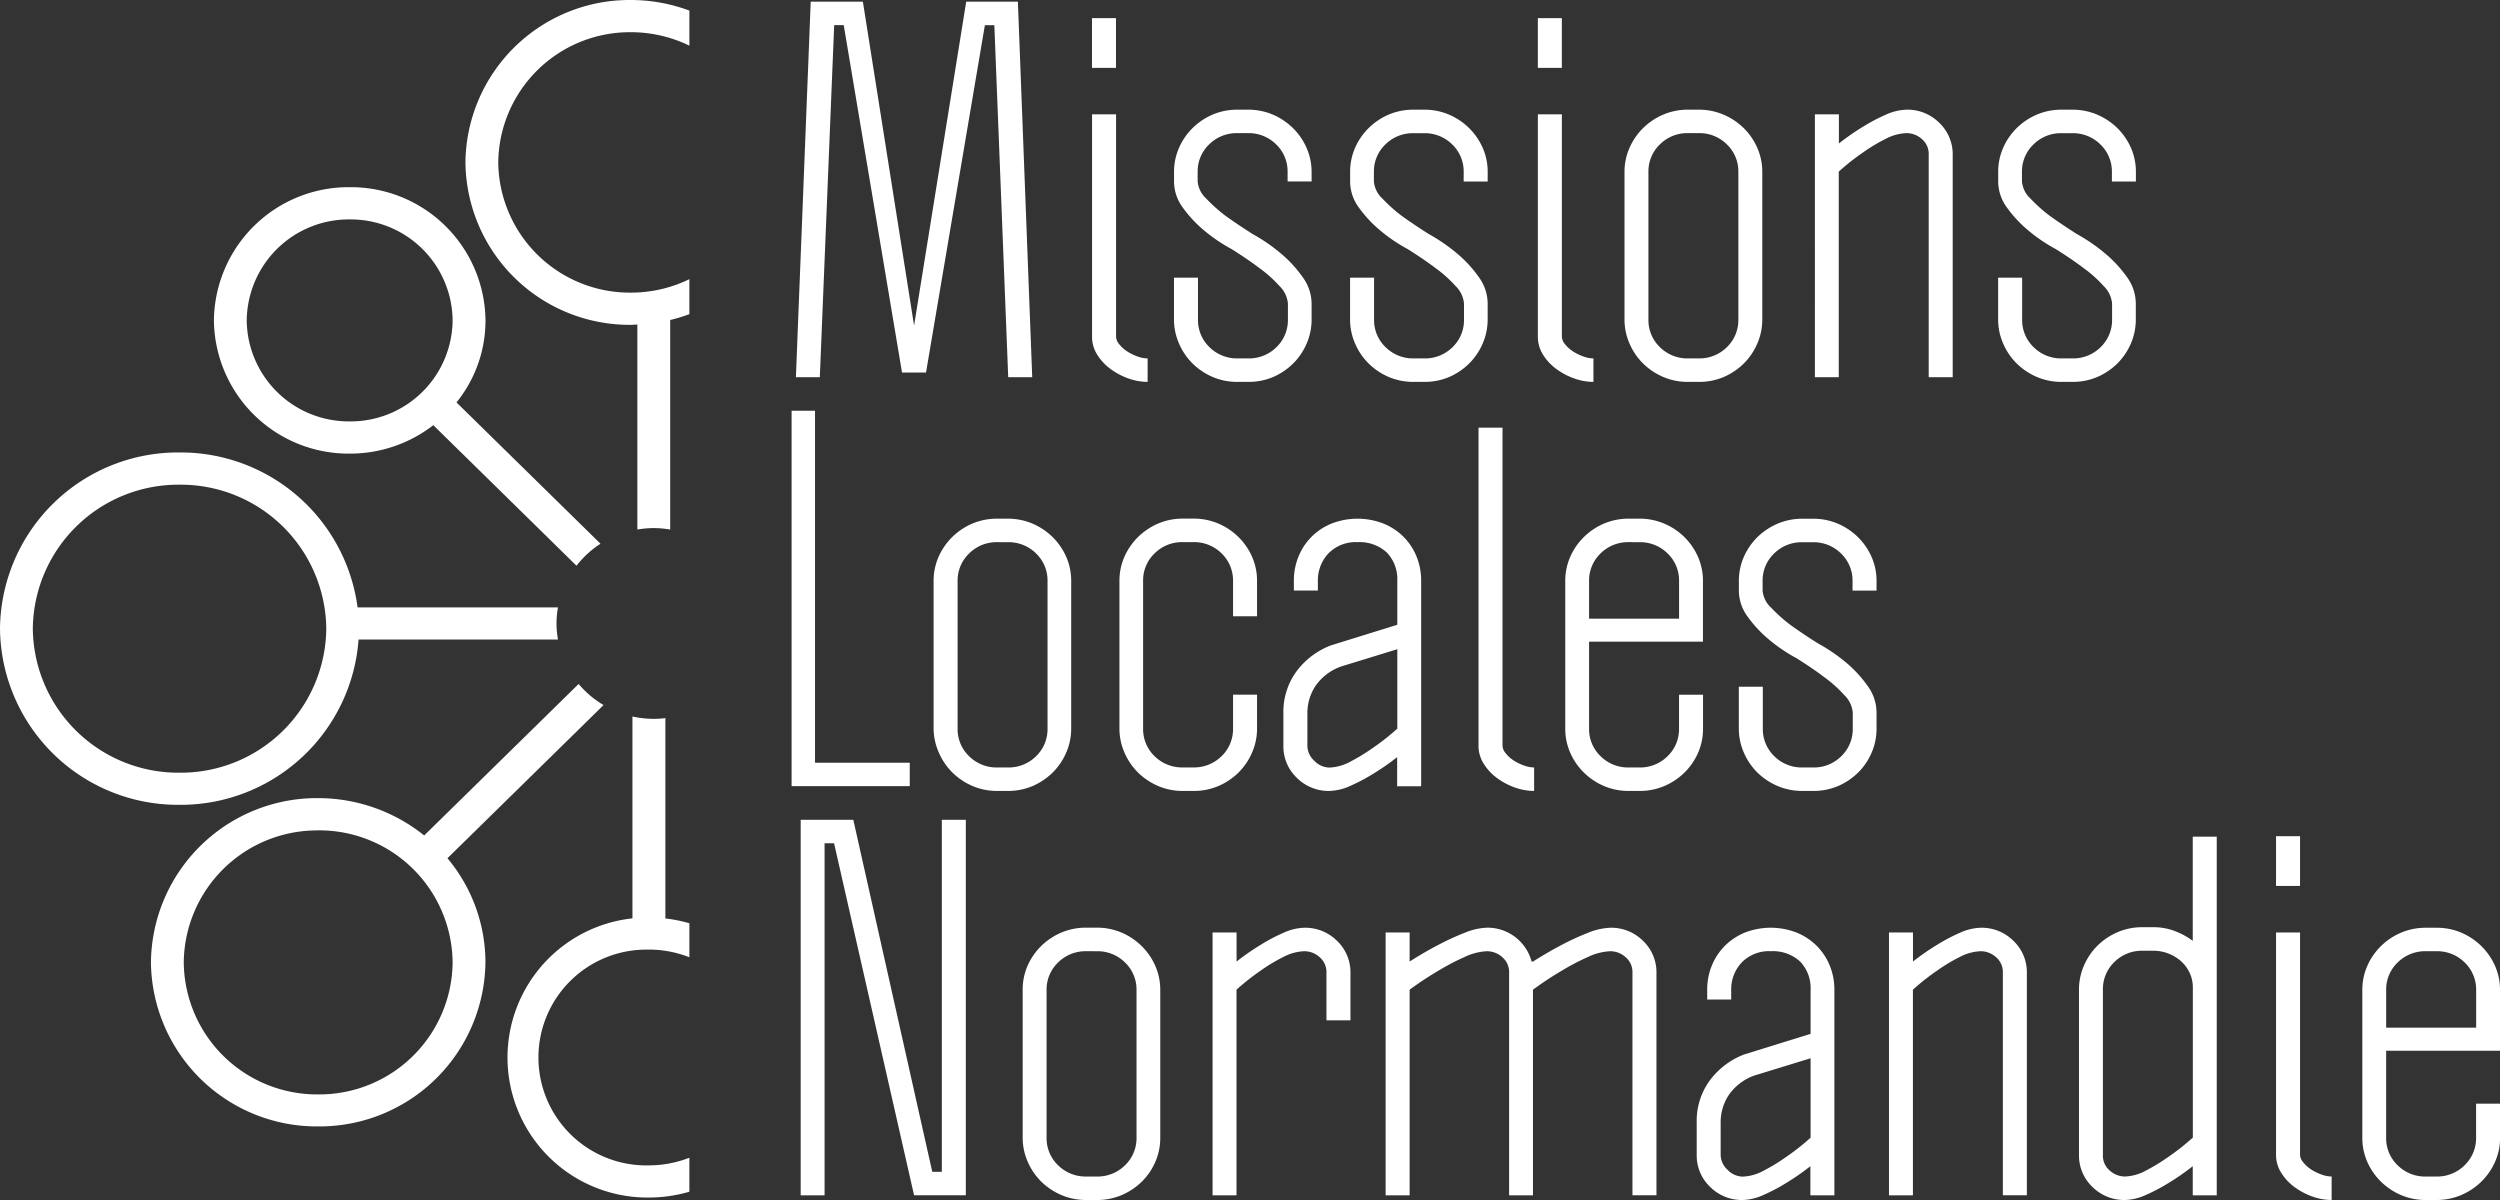 <?xml version="1.0" encoding="UTF-8"?>
<svg xmlns="http://www.w3.org/2000/svg" width="125" height="60" viewBox="0 0 125 60">
  <rect x="0" y="0" width="125" height="60" fill="#333333" stroke="none"/>
  <path d="M7.139,11.655a5.564,5.564,0,0,1,2.024.384v-1.7a7.235,7.235,0,0,0-1.2-.24V.082a4.913,4.913,0,0,1-.576.037A5.01,5.01,0,0,1,6.316,0V10.094a7,7,0,0,0,.822,13.959,7.262,7.262,0,0,0,2.024-.291v-1.7a5.563,5.563,0,0,1-2.024.383,5.395,5.395,0,1,1,0-10.787" transform="translate(25.306 35.824)" fill="#fff"></path>
  <path d="M8.362,22.122A8.294,8.294,0,0,1,0,13.917a8.3,8.3,0,0,1,8.362-8.21,8.477,8.477,0,0,1,5.3,1.867L21.384,0a4.861,4.861,0,0,0,1.247,1.054L14.825,8.713a8.123,8.123,0,0,1,1.9,5.2A8.3,8.3,0,0,1,8.362,22.122Zm0-14.8a6.668,6.668,0,0,0-6.721,6.6,6.667,6.667,0,0,0,6.721,6.6,6.668,6.668,0,0,0,6.722-6.6A6.669,6.669,0,0,0,8.362,7.319Z" transform="translate(7.547 34.199)" fill="#fff"></path>
  <path d="M8.979,17.618A8.9,8.9,0,0,1,0,8.808,8.9,8.9,0,0,1,8.979,0a8.92,8.92,0,0,1,8.9,7.747H27.9a4.407,4.407,0,0,0,0,1.608H17.928A8.915,8.915,0,0,1,8.979,17.618Zm0-16.006a7.276,7.276,0,0,0-7.338,7.2,7.277,7.277,0,0,0,7.338,7.2,7.276,7.276,0,0,0,7.335-7.2A7.275,7.275,0,0,0,8.979,1.612Z" transform="translate(0 22.623)" fill="#fff"></path>
  <path d="M18.131,18.929h0L10.969,11.9a6.8,6.8,0,0,1-4.18,1.422A6.733,6.733,0,0,1,0,6.662,6.734,6.734,0,0,1,6.789,0a6.734,6.734,0,0,1,6.79,6.662,6.508,6.508,0,0,1-1.45,4.1l7.2,7.066a4.808,4.808,0,0,0-1.2,1.1ZM6.789,1.612A5.106,5.106,0,0,0,1.64,6.662a5.105,5.105,0,0,0,5.149,5.049,5.1,5.1,0,0,0,5.146-5.049A5.1,5.1,0,0,0,6.789,1.612Z" transform="translate(10.696 9.359)" fill="#fff"></path>
  <path d="M8.279,1.61a6.683,6.683,0,0,1,2.918.673V.53A8.37,8.37,0,0,0,8.279,0,8.211,8.211,0,0,0,0,8.122a8.21,8.21,0,0,0,8.279,8.12c.107,0,.212-.011.317-.015v10.25a4.972,4.972,0,0,1,.821-.073,4.9,4.9,0,0,1,.821.074V16a8.19,8.19,0,0,0,.958-.292V13.959a6.683,6.683,0,0,1-2.918.673A6.583,6.583,0,0,1,1.641,8.122,6.584,6.584,0,0,1,8.279,1.61" transform="translate(23.272)" fill="#fff"></path>
  <path d="M82.239,59.916h-.526a3.149,3.149,0,0,1-1.244-.247,3.285,3.285,0,0,1-1-.669,3.2,3.2,0,0,1-.682-.986,2.967,2.967,0,0,1-.251-1.219v-7.37a2.969,2.969,0,0,1,.251-1.22,3.207,3.207,0,0,1,1.686-1.655,3.134,3.134,0,0,1,1.244-.246h.526a3.128,3.128,0,0,1,1.244.246,3.233,3.233,0,0,1,1,.67,3.2,3.2,0,0,1,.682.985,2.969,2.969,0,0,1,.252,1.22v3.028H79.727v4.343a1.868,1.868,0,0,0,.574,1.384,1.943,1.943,0,0,0,1.411.563h.526a1.943,1.943,0,0,0,1.411-.563,1.872,1.872,0,0,0,.575-1.384V55.1h1.2v1.69a2.966,2.966,0,0,1-.252,1.219,3.191,3.191,0,0,1-.682.986,3.277,3.277,0,0,1-1,.669A3.142,3.142,0,0,1,82.239,59.916Zm-.526-12.439a1.949,1.949,0,0,0-1.411.563,1.872,1.872,0,0,0-.574,1.385V51.3h4.5V49.424a1.876,1.876,0,0,0-.575-1.385,1.949,1.949,0,0,0-1.411-.562ZM77,59.916h0a2.885,2.885,0,0,1-.969-.176,3.415,3.415,0,0,1-.9-.481,2.572,2.572,0,0,1-.657-.715,1.675,1.675,0,0,1-.252-.881V46.538h1.2V57.662a.609.609,0,0,0,.155.364,1.651,1.651,0,0,0,.383.352,2.437,2.437,0,0,0,.514.257,1.529,1.529,0,0,0,.527.106v1.173Zm-10.334,0a2.249,2.249,0,0,1-1.627-.657,2.162,2.162,0,0,1-.67-1.6V49.4a3,3,0,0,1,.251-1.209,3.172,3.172,0,0,1,.682-1,3.284,3.284,0,0,1,1-.668,3.134,3.134,0,0,1,1.244-.247h.526a2.977,2.977,0,0,1,1.137.212,3.659,3.659,0,0,1,.848.469V41.75h1.2V59.681h-1.2V58.226a12.291,12.291,0,0,1-1.219.845,8.921,8.921,0,0,1-1.113.587A2.7,2.7,0,0,1,66.666,59.916Zm.885-12.463a1.947,1.947,0,0,0-1.412.564,1.871,1.871,0,0,0-.573,1.384v8.261a.97.97,0,0,0,.346.787,1.146,1.146,0,0,0,.753.293,2.36,2.36,0,0,0,1.065-.305,9.36,9.36,0,0,0,1.113-.681,11.458,11.458,0,0,0,1.219-.961V49.284a1.71,1.71,0,0,0-.155-.716,1.8,1.8,0,0,0-.43-.587,2.09,2.09,0,0,0-1.4-.528Zm-20,12.463a2.239,2.239,0,0,1-1.626-.657,2.16,2.16,0,0,1-.67-1.6V56.043a3.42,3.42,0,0,1,.67-2.125,3.846,3.846,0,0,1,1.7-1.278l3.325-1.033V49.424a1.926,1.926,0,0,0-.525-1.432,2.011,2.011,0,0,0-1.459-.516,1.907,1.907,0,0,0-1.46.563,1.963,1.963,0,0,0-.526,1.385v.469h-1.2v-.469a3.17,3.17,0,0,1,.252-1.279,3.014,3.014,0,0,1,.681-.986,3.051,3.051,0,0,1,1-.633,3.577,3.577,0,0,1,2.488,0,3.065,3.065,0,0,1,1.005.633,3.026,3.026,0,0,1,.681.986,3.157,3.157,0,0,1,.252,1.279V59.681h-1.2V58.226a12.109,12.109,0,0,1-1.22.845,8.787,8.787,0,0,1-1.112.587A2.7,2.7,0,0,1,47.554,59.916Zm3.4-7.087-2.823.867a2.62,2.62,0,0,0-1.256.952,2.453,2.453,0,0,0-.419,1.4v1.619a1.028,1.028,0,0,0,.346.74,1.068,1.068,0,0,0,.754.34,2.351,2.351,0,0,0,1.065-.306,9.226,9.226,0,0,0,1.112-.68,11.3,11.3,0,0,0,1.22-.961V52.828ZM15.261,59.916h-.527a3.14,3.14,0,0,1-1.243-.247A3.293,3.293,0,0,1,12.486,59a3.163,3.163,0,0,1-.681-1,2.987,2.987,0,0,1-.251-1.208v-7.37A2.975,2.975,0,0,1,11.8,48.2a3.208,3.208,0,0,1,.681-.985,3.28,3.28,0,0,1,1.005-.67,3.14,3.14,0,0,1,1.243-.246h.527a3.14,3.14,0,0,1,1.243.246,3.272,3.272,0,0,1,1,.67,3.161,3.161,0,0,1,.681.985,2.975,2.975,0,0,1,.253,1.22v7.37A2.988,2.988,0,0,1,18.19,58a3.117,3.117,0,0,1-.681,1,3.285,3.285,0,0,1-1,.669A3.14,3.14,0,0,1,15.261,59.916Zm-.527-12.439a1.945,1.945,0,0,0-1.41.563,1.873,1.873,0,0,0-.575,1.385v7.37a1.869,1.869,0,0,0,.575,1.384,1.945,1.945,0,0,0,1.41.563h.527a1.946,1.946,0,0,0,1.411-.563,1.871,1.871,0,0,0,.574-1.384v-7.37a1.875,1.875,0,0,0-.574-1.385,1.946,1.946,0,0,0-1.411-.562ZM56.069,59.682h-1.2V46.538h1.2v1.455a12,12,0,0,1,1.22-.845,8.74,8.74,0,0,1,1.113-.587,2.691,2.691,0,0,1,1.065-.258,2.245,2.245,0,0,1,1.626.657,2.161,2.161,0,0,1,.67,1.6V59.68h-1.2V48.556a.983.983,0,0,0-.346-.786,1.153,1.153,0,0,0-.753-.293,2.429,2.429,0,0,0-1.065.293,8.369,8.369,0,0,0-1.113.669,11.107,11.107,0,0,0-1.22.962v10.28Zm-18.993,0h-1.2V48.556a.981.981,0,0,0-.347-.786,1.148,1.148,0,0,0-.753-.293,2.888,2.888,0,0,0-1.136.293,11.678,11.678,0,0,0-1.28.669c-.477.28-.967.6-1.459.962v10.28h-1.2V46.538h1.2v1.455c.492-.312.984-.6,1.459-.845a12.442,12.442,0,0,1,1.28-.587A3.21,3.21,0,0,1,34.78,46.3,2.281,2.281,0,0,1,37,47.993h.071c.487-.309.979-.594,1.459-.845a12.343,12.343,0,0,1,1.28-.587,3.218,3.218,0,0,1,1.136-.258,2.246,2.246,0,0,1,1.627.657,2.164,2.164,0,0,1,.67,1.6V59.68h-1.2V48.556a.983.983,0,0,0-.347-.786,1.153,1.153,0,0,0-.753-.293,2.9,2.9,0,0,0-1.136.293,11.589,11.589,0,0,0-1.28.669c-.477.28-.967.6-1.459.962v10.28Zm-35.427,0H.454V40.905H3.085l3.948,17.6h.478v-17.6h1.2V59.68H6.124l-4-17.6H1.649v17.6Zm20.6,0h-1.2V46.538h1.2v1.455a12.2,12.2,0,0,1,1.22-.845,8.673,8.673,0,0,1,1.113-.587,2.691,2.691,0,0,1,1.065-.258,2.245,2.245,0,0,1,1.626.657,2.164,2.164,0,0,1,.67,1.6v2.371h-1.2V48.556a.981.981,0,0,0-.347-.786,1.145,1.145,0,0,0-.753-.293,2.429,2.429,0,0,0-1.065.293,8.305,8.305,0,0,0-1.113.669,11.28,11.28,0,0,0-1.22.962V59.68ZM75.422,44.214h-1.2V41.727h1.2v2.487ZM51.07,39.463h-.528a3.123,3.123,0,0,1-1.243-.247,3.279,3.279,0,0,1-1.005-.669,3.151,3.151,0,0,1-.681-1,3,3,0,0,1-.252-1.209V34.253h1.2v2.089a1.873,1.873,0,0,0,.575,1.385,1.941,1.941,0,0,0,1.409.563h.528a1.942,1.942,0,0,0,1.41-.562,1.876,1.876,0,0,0,.575-1.385v-.8a1.4,1.4,0,0,0-.43-.88,6.3,6.3,0,0,0-.982-.88c-.406-.307-.88-.63-1.41-.962a8.1,8.1,0,0,1-1.436-.986,6.143,6.143,0,0,1-.993-1.079,2.2,2.2,0,0,1-.443-1.314v-.47a2.968,2.968,0,0,1,.252-1.22,3.191,3.191,0,0,1,.681-.986A3.279,3.279,0,0,1,49.3,26.1a3.123,3.123,0,0,1,1.243-.247h.528a3.125,3.125,0,0,1,1.243.247,3.271,3.271,0,0,1,1,.669,3.178,3.178,0,0,1,.681.986,2.969,2.969,0,0,1,.252,1.22v.47h-1.2v-.47a1.876,1.876,0,0,0-.575-1.385,1.945,1.945,0,0,0-1.41-.562h-.528a1.944,1.944,0,0,0-1.409.563,1.873,1.873,0,0,0-.575,1.385v.47a1.31,1.31,0,0,0,.43.857,7.656,7.656,0,0,0,.957.856c.416.3.875.607,1.363.915A8.894,8.894,0,0,1,52.792,33.1a6.164,6.164,0,0,1,1,1.1,2.265,2.265,0,0,1,.455,1.337v.8A3,3,0,0,1,54,37.551a3.139,3.139,0,0,1-.681,1,3.271,3.271,0,0,1-1,.669A3.125,3.125,0,0,1,51.07,39.463Zm-8.683,0H41.86a3.125,3.125,0,0,1-1.243-.247,3.263,3.263,0,0,1-1-.669,3.179,3.179,0,0,1-.682-.986,2.975,2.975,0,0,1-.252-1.22v-7.37a2.969,2.969,0,0,1,.252-1.22,3.179,3.179,0,0,1,.682-.986,3.245,3.245,0,0,1,1-.669,3.125,3.125,0,0,1,1.243-.247h.527a3.123,3.123,0,0,1,1.243.247,3.247,3.247,0,0,1,1.005.669,3.21,3.21,0,0,1,.682.986,2.969,2.969,0,0,1,.251,1.22V32H39.874v4.342a1.876,1.876,0,0,0,.575,1.385,1.946,1.946,0,0,0,1.411.563h.527a1.948,1.948,0,0,0,1.41-.562,1.873,1.873,0,0,0,.575-1.385v-1.69h1.2v1.69a2.975,2.975,0,0,1-.251,1.22,3.21,3.21,0,0,1-.682.986,3.265,3.265,0,0,1-1.005.669A3.123,3.123,0,0,1,42.387,39.463ZM41.86,27.024a1.946,1.946,0,0,0-1.411.563,1.876,1.876,0,0,0-.575,1.385v1.877h4.5V28.972a1.873,1.873,0,0,0-.575-1.385,1.948,1.948,0,0,0-1.41-.562ZM37.125,39.463h0a2.9,2.9,0,0,1-.969-.175,3.426,3.426,0,0,1-.9-.481,2.552,2.552,0,0,1-.657-.716,1.656,1.656,0,0,1-.253-.879V21.3h1.2V37.211a.61.61,0,0,0,.156.364,1.62,1.62,0,0,0,.383.352,2.436,2.436,0,0,0,.514.258,1.548,1.548,0,0,0,.527.105v1.173Zm-10.239,0a2.245,2.245,0,0,1-1.626-.657,2.156,2.156,0,0,1-.67-1.6V35.59a3.42,3.42,0,0,1,.67-2.125,3.86,3.86,0,0,1,1.7-1.278l3.325-1.033V28.972a1.926,1.926,0,0,0-.526-1.432,2.011,2.011,0,0,0-1.459-.516,1.907,1.907,0,0,0-1.46.563,1.963,1.963,0,0,0-.526,1.385v.47h-1.2v-.47a3.17,3.17,0,0,1,.252-1.279,2.972,2.972,0,0,1,1.686-1.619,3.578,3.578,0,0,1,2.488,0,2.975,2.975,0,0,1,1.687,1.619,3.171,3.171,0,0,1,.251,1.279V39.228h-1.2V37.773a11.963,11.963,0,0,1-1.221.845,8.789,8.789,0,0,1-1.112.587A2.691,2.691,0,0,1,26.886,39.463Zm3.4-7.087-2.823.868a2.62,2.62,0,0,0-1.256.951,2.459,2.459,0,0,0-.418,1.4v1.62a1.027,1.027,0,0,0,.346.739,1.064,1.064,0,0,0,.753.34,2.354,2.354,0,0,0,1.065-.305,9.337,9.337,0,0,0,1.112-.68,11.428,11.428,0,0,0,1.221-.962V32.376Zm-10.19,7.087h-.527a3.125,3.125,0,0,1-1.243-.247,3.263,3.263,0,0,1-1-.669,3.151,3.151,0,0,1-.682-1,2.987,2.987,0,0,1-.252-1.208v-7.37a2.975,2.975,0,0,1,.252-1.22,3.2,3.2,0,0,1,.682-.986,3.263,3.263,0,0,1,1-.669,3.125,3.125,0,0,1,1.243-.247h.527a3.131,3.131,0,0,1,1.243.247,3.271,3.271,0,0,1,1,.669,3.2,3.2,0,0,1,.682.986,2.975,2.975,0,0,1,.251,1.22v1.76h-1.2v-1.76a1.875,1.875,0,0,0-.574-1.385,1.949,1.949,0,0,0-1.411-.562h-.527a1.946,1.946,0,0,0-1.411.563,1.875,1.875,0,0,0-.574,1.385v7.37a1.875,1.875,0,0,0,.574,1.385,1.949,1.949,0,0,0,1.411.563h.527a1.952,1.952,0,0,0,1.411-.562,1.875,1.875,0,0,0,.574-1.385v-1.69h1.2v1.69a2.987,2.987,0,0,1-.251,1.208,3.151,3.151,0,0,1-.682,1,3.271,3.271,0,0,1-1,.669A3.132,3.132,0,0,1,20.093,39.463Zm-9.281,0h-.526a3.128,3.128,0,0,1-1.244-.247,3.271,3.271,0,0,1-1-.669,3.15,3.15,0,0,1-.681-1A2.987,2.987,0,0,1,7.1,36.342v-7.37a2.975,2.975,0,0,1,.252-1.22,3.2,3.2,0,0,1,.681-.986,3.271,3.271,0,0,1,1-.669,3.128,3.128,0,0,1,1.244-.247h.526a3.134,3.134,0,0,1,1.244.247,3.271,3.271,0,0,1,1,.669,3.21,3.21,0,0,1,.682.986,2.988,2.988,0,0,1,.251,1.22v7.37a3,3,0,0,1-.251,1.208,3.164,3.164,0,0,1-.682,1,3.271,3.271,0,0,1-1,.669A3.134,3.134,0,0,1,10.812,39.463Zm-.526-12.439a1.946,1.946,0,0,0-1.411.563A1.876,1.876,0,0,0,8.3,28.972v7.37a1.876,1.876,0,0,0,.575,1.385,1.949,1.949,0,0,0,1.411.563h.526a1.949,1.949,0,0,0,1.411-.562,1.872,1.872,0,0,0,.574-1.385v-7.37a1.872,1.872,0,0,0-.574-1.385,1.946,1.946,0,0,0-1.411-.562Zm-4.378,12.2H0V20.453H1.171v17.6H5.908v1.172ZM64.035,19.011h-.527a3.14,3.14,0,0,1-1.243-.246,3.288,3.288,0,0,1-1.005-.67,3.164,3.164,0,0,1-.681-1,3,3,0,0,1-.252-1.209V13.8h1.2v2.089a1.873,1.873,0,0,0,.575,1.385,1.945,1.945,0,0,0,1.41.563h.527a1.946,1.946,0,0,0,1.411-.562,1.878,1.878,0,0,0,.574-1.385v-.8a1.4,1.4,0,0,0-.43-.881,6.252,6.252,0,0,0-.981-.88c-.412-.311-.887-.635-1.411-.962a8.166,8.166,0,0,1-1.436-.986,6.174,6.174,0,0,1-.993-1.079,2.2,2.2,0,0,1-.443-1.314v-.47a2.96,2.96,0,0,1,.252-1.22,3.2,3.2,0,0,1,.681-.986,3.3,3.3,0,0,1,1.005-.669A3.14,3.14,0,0,1,63.508,5.4h.527a3.14,3.14,0,0,1,1.243.247,3.3,3.3,0,0,1,1.005.669,3.2,3.2,0,0,1,.682.986,2.974,2.974,0,0,1,.25,1.22v.47h-1.2v-.47a1.874,1.874,0,0,0-.574-1.384,1.946,1.946,0,0,0-1.411-.563h-.527a1.945,1.945,0,0,0-1.41.563,1.869,1.869,0,0,0-.575,1.384v.47a1.314,1.314,0,0,0,.43.857,7.656,7.656,0,0,0,.957.856c.407.292.865.6,1.363.916a8.814,8.814,0,0,1,1.483,1.032,6.175,6.175,0,0,1,1.005,1.1,2.272,2.272,0,0,1,.454,1.338v.8a3.009,3.009,0,0,1-.25,1.209,3.169,3.169,0,0,1-.682,1,3.288,3.288,0,0,1-1.005.67A3.14,3.14,0,0,1,64.035,19.011Zm-18.682,0h-.527a3.132,3.132,0,0,1-1.243-.246,3.267,3.267,0,0,1-1.005-.67,3.146,3.146,0,0,1-.681-1,2.987,2.987,0,0,1-.252-1.208V8.519A2.966,2.966,0,0,1,41.9,7.3a3.186,3.186,0,0,1,.681-.986,3.279,3.279,0,0,1,1.005-.669A3.131,3.131,0,0,1,44.826,5.4h.527a3.14,3.14,0,0,1,1.243.247,3.293,3.293,0,0,1,1.005.669,3.185,3.185,0,0,1,.681.986,2.966,2.966,0,0,1,.252,1.22v7.37a2.987,2.987,0,0,1-.252,1.208,3.146,3.146,0,0,1-.681,1,3.28,3.28,0,0,1-1.005.67A3.14,3.14,0,0,1,45.353,19.011ZM44.826,6.572a1.939,1.939,0,0,0-1.41.563,1.872,1.872,0,0,0-.575,1.384v7.37a1.876,1.876,0,0,0,.575,1.385,1.945,1.945,0,0,0,1.41.563h.527a1.952,1.952,0,0,0,1.411-.562,1.875,1.875,0,0,0,.574-1.385V8.519a1.871,1.871,0,0,0-.574-1.384,1.946,1.946,0,0,0-1.411-.563ZM40.091,19.011h0a2.9,2.9,0,0,1-.968-.175,3.417,3.417,0,0,1-.9-.482,2.562,2.562,0,0,1-.658-.715,1.669,1.669,0,0,1-.252-.88V5.633h1.2V16.758a.613.613,0,0,0,.156.364,1.606,1.606,0,0,0,.383.352,2.393,2.393,0,0,0,.514.258,1.546,1.546,0,0,0,.526.105V19.01Zm-8.468,0H31.1a3.149,3.149,0,0,1-1.244-.246,3.272,3.272,0,0,1-1-.67,3.151,3.151,0,0,1-.681-1,3.01,3.01,0,0,1-.251-1.209V13.8h1.2v2.089a1.875,1.875,0,0,0,.574,1.385,1.949,1.949,0,0,0,1.411.563h.526a1.95,1.95,0,0,0,1.412-.562,1.875,1.875,0,0,0,.573-1.385v-.8a1.4,1.4,0,0,0-.43-.881,6.266,6.266,0,0,0-.982-.88c-.406-.307-.88-.631-1.41-.962a8.137,8.137,0,0,1-1.436-.986,6.174,6.174,0,0,1-.993-1.079,2.2,2.2,0,0,1-.442-1.314v-.47a2.974,2.974,0,0,1,.251-1.22,3.186,3.186,0,0,1,.681-.986,3.285,3.285,0,0,1,1-.669A3.148,3.148,0,0,1,31.1,5.4h.526a3.142,3.142,0,0,1,1.244.247,3.271,3.271,0,0,1,1,.669,3.191,3.191,0,0,1,.682.986,2.96,2.96,0,0,1,.252,1.22v.47h-1.2v-.47a1.871,1.871,0,0,0-.573-1.384,1.95,1.95,0,0,0-1.412-.563H31.1a1.949,1.949,0,0,0-1.411.563,1.871,1.871,0,0,0-.574,1.384v.47a1.314,1.314,0,0,0,.43.857,7.651,7.651,0,0,0,.956.856c.414.3.873.605,1.363.916a8.829,8.829,0,0,1,1.483,1.032,6.136,6.136,0,0,1,1,1.1,2.267,2.267,0,0,1,.456,1.338v.8a3,3,0,0,1-.252,1.209,3.156,3.156,0,0,1-.682,1,3.259,3.259,0,0,1-1,.67A3.143,3.143,0,0,1,31.622,19.011Zm-8.8,0h-.526a3.143,3.143,0,0,1-1.244-.246,3.272,3.272,0,0,1-1-.67,3.151,3.151,0,0,1-.681-1,3,3,0,0,1-.253-1.209V13.8h1.2v2.089a1.873,1.873,0,0,0,.575,1.385,1.949,1.949,0,0,0,1.411.563h.526a1.946,1.946,0,0,0,1.411-.562,1.875,1.875,0,0,0,.574-1.385v-.8a1.4,1.4,0,0,0-.43-.881,6.3,6.3,0,0,0-.982-.88c-.411-.31-.885-.634-1.41-.962a8.1,8.1,0,0,1-1.436-.986,6.145,6.145,0,0,1-.993-1.079,2.2,2.2,0,0,1-.443-1.314v-.47a2.96,2.96,0,0,1,.253-1.22,3.186,3.186,0,0,1,.681-.986,3.285,3.285,0,0,1,1-.669A3.142,3.142,0,0,1,22.294,5.4h.526a3.148,3.148,0,0,1,1.244.247,3.285,3.285,0,0,1,1,.669,3.186,3.186,0,0,1,.681.986A2.961,2.961,0,0,1,26,8.519v.47h-1.2v-.47a1.871,1.871,0,0,0-.574-1.384,1.946,1.946,0,0,0-1.411-.563h-.526a1.949,1.949,0,0,0-1.411.563,1.869,1.869,0,0,0-.575,1.384v.47a1.318,1.318,0,0,0,.43.857,7.725,7.725,0,0,0,.957.856c.414.3.873.605,1.363.916a8.829,8.829,0,0,1,1.483,1.032,6.136,6.136,0,0,1,1,1.1A2.266,2.266,0,0,1,26,15.092v.8A3,3,0,0,1,25.75,17.1a3.151,3.151,0,0,1-.681,1,3.272,3.272,0,0,1-1,.67A3.149,3.149,0,0,1,22.82,19.011Zm-5.023,0h0a2.9,2.9,0,0,1-.968-.175,3.427,3.427,0,0,1-.9-.482,2.578,2.578,0,0,1-.658-.715,1.669,1.669,0,0,1-.251-.88V5.633h1.2V16.758a.608.608,0,0,0,.155.364,1.621,1.621,0,0,0,.383.352,2.436,2.436,0,0,0,.514.258,1.546,1.546,0,0,0,.526.105V19.01Zm34.565-.234h-1.2V5.632h1.2V7.088a12.359,12.359,0,0,1,1.22-.845,8.8,8.8,0,0,1,1.113-.587A2.691,2.691,0,0,1,55.759,5.4a2.245,2.245,0,0,1,1.626.657,2.168,2.168,0,0,1,.67,1.6V18.775h-1.2V7.652a.97.97,0,0,0-.346-.787,1.145,1.145,0,0,0-.753-.293,2.429,2.429,0,0,0-1.065.293,8.409,8.409,0,0,0-1.113.67,11.177,11.177,0,0,0-1.22.962V18.776Zm-50.951,0H.215L.956,0H3.564l2.56,16.195L8.731,0h2.583l.717,18.775h-1.2l-.694-17.6H9.664L6.721,18.542h-1.2L2.607,1.174H2.129l-.718,17.6ZM38.512,3.31h-1.2V.822h1.2V3.309Zm-22.293,0h-1.2V.822h1.2V3.309Z" transform="translate(39.58 0.084)" fill="#fff"></path>
</svg>
